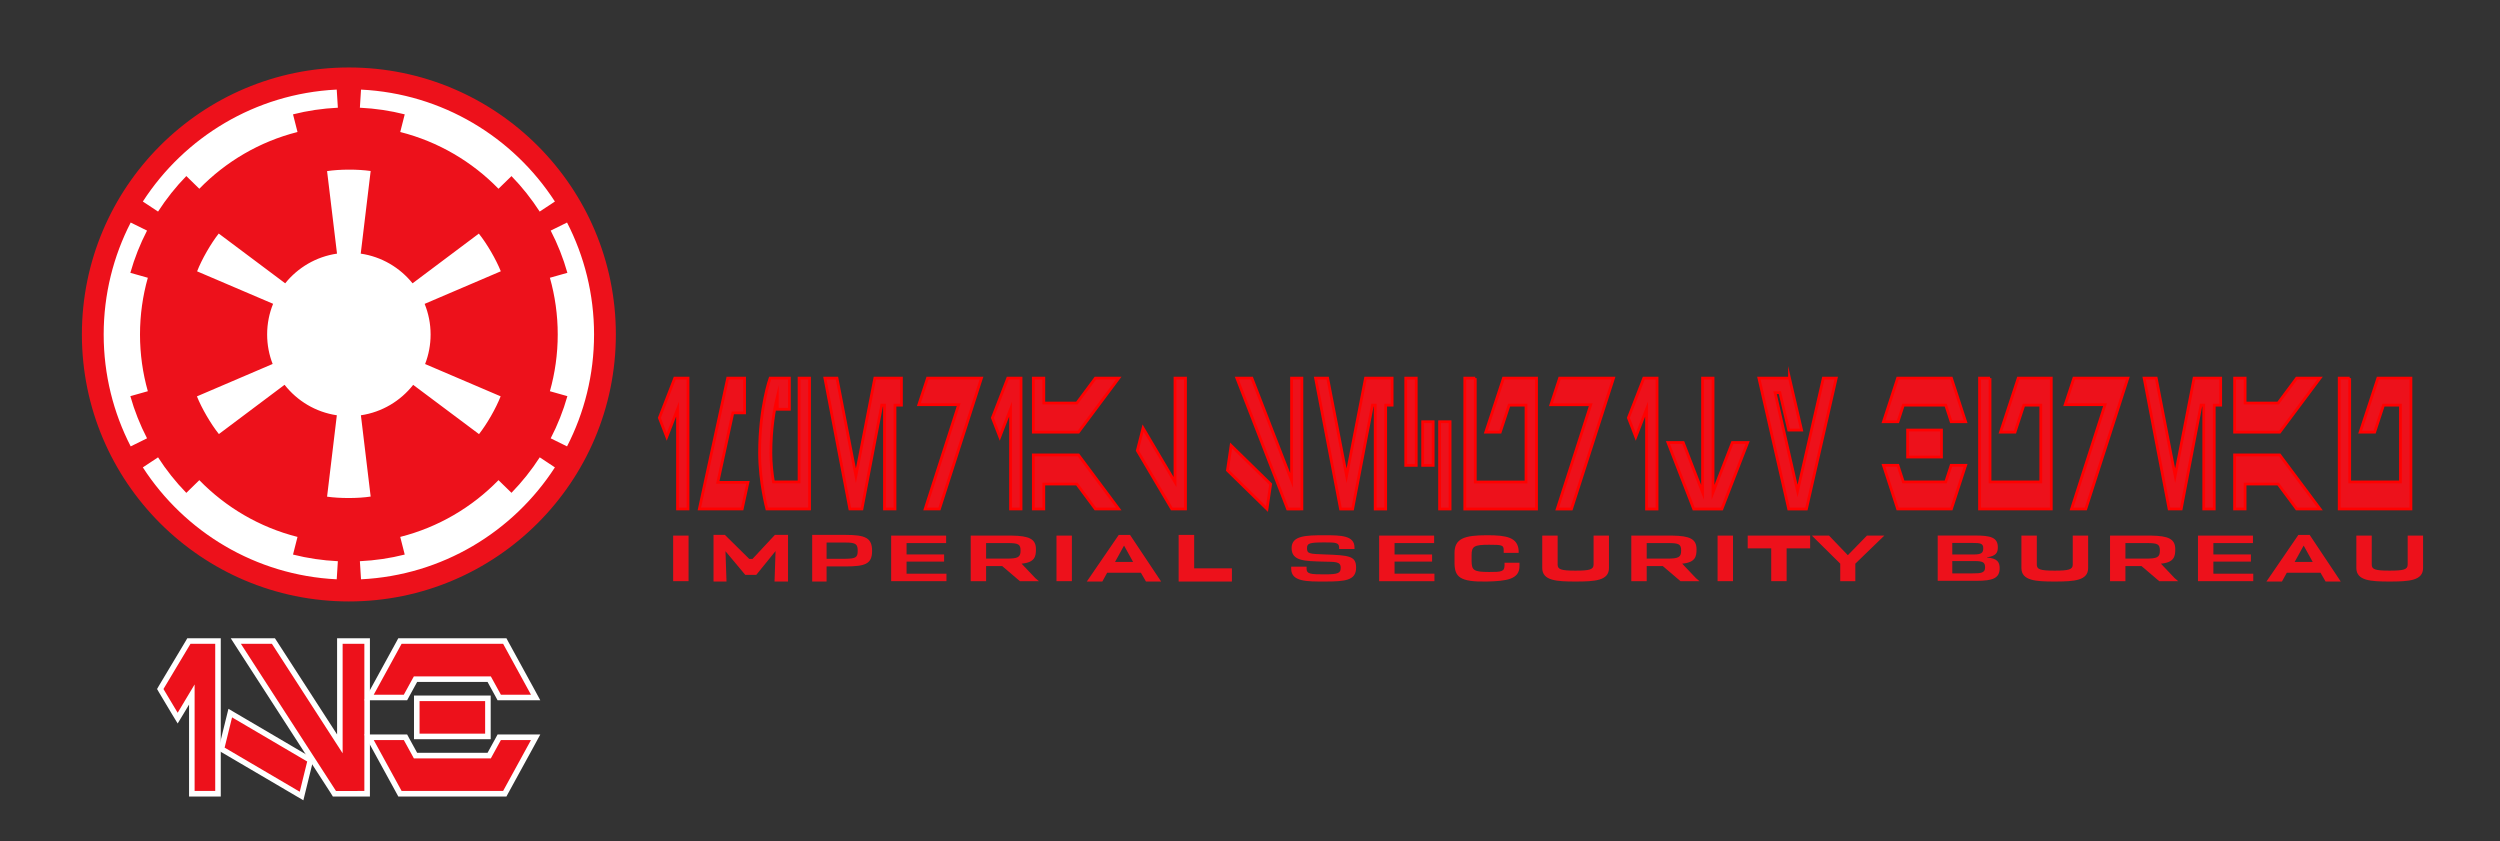 <?xml version="1.0" encoding="utf-8"?>
<!-- Generator: Adobe Illustrator 16.0.0, SVG Export Plug-In . SVG Version: 6.00 Build 0)  -->
<!DOCTYPE svg PUBLIC "-//W3C//DTD SVG 1.1//EN" "http://www.w3.org/Graphics/SVG/1.1/DTD/svg11.dtd">
<svg version="1.1" id="Layer_2" xmlns="http://www.w3.org/2000/svg" xmlns:xlink="http://www.w3.org/1999/xlink" x="0px" y="0px"
	 width="900px" height="302.833px" viewBox="0 0 900 302.833" enable-background="new 0 0 900 302.833" xml:space="preserve">
<rect x="0" y="0" width="900" height="302.833" fill="#333333" stroke="none"/>
<g>
	<g>
		<path fill="#ED111B" stroke="#FF0000" stroke-miterlimit="10" d="M242.914,136.121h0.997h3.771v8.972v38.134h-3.771v-35.937
			l-3.88,9.999l-2.666-6.868L242.914,136.121z"/>
		<path fill="#ED111B" stroke="#FF0000" stroke-miterlimit="10" d="M263.763,136.121h2.775h1.508v12.512h-4.221l-5.417,25.023
			h10.851l-2.07,9.57h-15.42l2.07-9.57l8.129-37.535H263.763z"/>
		<path fill="#ED111B" stroke="#FF0000" stroke-miterlimit="10" d="M279.835,136.121h2.031h2.32v11.214h-4.352v-4.51
			c-1.133,4.69-2.32,11.626-2.32,20.214c0,3.724,0.404,7.334,0.925,10.466h9.229v-37.384h3.771v37.384v9.722h-10.733h-4.642
			c0,0-2.61-9.722-2.61-20.188c0-16.45,3.771-26.918,3.771-26.918H279.835z"/>
		<path fill="#ED111B" stroke="#FF0000" stroke-miterlimit="10" d="M301.304,136.121l6.817,35.14l6.817-35.14h4.352h5.222v9.719
			h-2.321v37.386h-3.771V145.84h-0.988l-7.134,37.386h-4.352l-8.993-47.105H301.304z"/>
		<path fill="#ED111B" stroke="#FF0000" stroke-miterlimit="10" d="M348.188,136.121h0.856h4.284l-15.135,47.105h-5.14
			l12.065-37.538h-14.35l3.141-9.567H348.188z"/>
		<path fill="#ED111B" stroke="#FF0000" stroke-miterlimit="10" d="M362.8,136.121h0.997h3.771v8.972v38.134h-3.771v-35.937
			l-3.88,9.999l-2.666-6.868L362.8,136.121z"/>
		<path fill="#ED111B" stroke="#FF0000" stroke-miterlimit="10" d="M375.771,136.121v8.972h11.895l6.672-8.972h8.413l-14.504,19.439
			H372v-19.439H375.771z M388.246,163.785l14.504,19.441h-8.413l-6.672-8.974h-11.895v8.974H372v-19.441H388.246z"/>
		<path fill="#ED111B" stroke="#FF0000" stroke-miterlimit="10" d="M426.771,136.121v41.123v5.982H423h-1.16l-12.411-21.008
			l2.067-8.132L423,173.552v-37.432H426.771z"/>
	</g>
	<g>
		<path fill="#ED111B" stroke="#FF0000" stroke-miterlimit="10" d="M457.43,174.292l-1.321,8.945l-14.233-13.916l1.321-8.945
			L457.43,174.292z M450.684,136.134l14.278,36.8v-36.8h3.712v47.097l-5.141,0.007l-18.276-47.104H450.684z"/>
		<path fill="#ED111B" stroke="#FF0000" stroke-miterlimit="10" d="M477.954,136.133l6.817,35.141l6.816-35.141h4.352h5.222v9.72
			h-2.32v37.386h-3.771v-37.386h-0.989l-7.134,37.386h-4.353l-8.992-47.105H477.954z"/>
		<path fill="#ED111B" stroke="#FF0000" stroke-miterlimit="10" d="M509.841,136.125v31.403h-3.772v-31.403H509.841z
			 M515.932,151.826v15.702h-3.771v-15.702H515.932z M522.024,151.826v31.405h-3.771v-31.405H522.024z"/>
		<path fill="#ED111B" stroke="#FF0000" stroke-miterlimit="10" d="M531.095,136.133v37.385h18.275v-27.665h-6.091l-3.191,9.721
			h-5.222l6.382-19.44h11.895v37.385v9.721h-22.048h-3.771v-47.105H531.095z"/>
		<path fill="#ED111B" stroke="#FF0000" stroke-miterlimit="10" d="M575.734,136.134h0.857h4.283l-15.136,47.105h-5.14
			l12.065-37.537h-14.35l3.141-9.568H575.734z"/>
		<path fill="#ED111B" stroke="#FF0000" stroke-miterlimit="10" d="M591.762,136.125h0.998h3.771v8.972v38.134h-3.771v-35.938
			l-3.881,10l-2.665-6.87L591.762,136.125z"/>
		<path fill="#ED111B" stroke="#FF0000" stroke-miterlimit="10" d="M616.694,136.125v41.124l6.962-17.944h5.513l-9.283,23.927
			h-3.191h-1.45h-0.87h-4.642l-9.283-23.927h5.512l6.963,17.944v-41.124H616.694z"/>
		<path fill="#ED111B" stroke="#FF0000" stroke-miterlimit="10" d="M644.219,136.125l4.351,18.698h-4.641l-3.181-13.464h-1.731
			l8.103,35.401l9.281-40.634h4.641l-10.73,47.106h-1.741h-4.641l-10.731-47.106H644.219z"/>
	</g>
	<g>
		<path fill="#ED111B" stroke="#FF0000" stroke-miterlimit="10" d="M683.259,136.121h5.112h8.921h5.113h0.109l5.112,15.701h-5.222
			l-1.949-5.981h-15.248l-1.949,5.981h-5.222l5.112-15.701H683.259z M683.259,167.523l1.949,5.981h15.248l1.949-5.981h5.222
			l-5.112,15.703h-0.109h-5.113h-8.921h-5.112h-0.109l-5.112-15.703H683.259z M698.924,154.812v9.722H686.74v-9.722H698.924z"/>
		<path fill="#ED111B" stroke="#FF0000" stroke-miterlimit="10" d="M716.406,136.121v37.384h18.276V145.84h-6.092l-3.19,9.72h-5.222
			l6.382-19.439h11.895v37.384v9.722h-22.049h-3.771v-47.105H716.406z"/>
		<path fill="#ED111B" stroke="#FF0000" stroke-miterlimit="10" d="M760.881,136.121h0.856h4.284l-15.136,47.105h-5.14
			l12.065-37.538h-14.351l3.142-9.567H760.881z"/>
		<path fill="#ED111B" stroke="#FF0000" stroke-miterlimit="10" d="M776.235,136.121l6.818,35.14l6.816-35.14h4.352h5.222v9.719
			h-2.32v37.386h-3.771V145.84h-0.989l-7.134,37.386h-4.353l-8.993-47.105H776.235z"/>
		<path fill="#ED111B" stroke="#FF0000" stroke-miterlimit="10" d="M808.229,136.121v8.972h11.895l6.672-8.972h8.413l-14.505,19.439
			h-16.245v-19.439H808.229z M820.703,163.785l14.505,19.441h-8.413l-6.672-8.975h-11.895v8.975h-3.771v-19.441H820.703z"/>
		<path fill="#ED111B" stroke="#FF0000" stroke-miterlimit="10" d="M845.883,136.121v37.384h18.276V145.84h-6.092l-3.191,9.72
			h-5.222l6.382-19.439h11.895v37.384v9.722h-22.048h-3.771v-47.105H845.883z"/>
	</g>
</g>
<g>
	<g>
		<g>
			<polygon fill="#ED111B" points="69.06,285.745 69.06,250.025 65.249,256.398 63.96,258.524 62.674,256.403 58.142,248.817 
				57.695,248.044 58.134,247.285 67.716,231.26 68.006,230.764 78.48,230.764 78.48,285.745 			"/>
			<path fill="#FFFFFF" d="M77.48,231.764v52.98h-7.42v-38.34l-5.67,9.479l-0.43,0.71l-0.43-0.71l-4.53-7.58l-0.15-0.26l0.15-0.26
				l9.44-15.78l0.14-0.24H77.48 M79.48,229.764h-2h-8.9h-1.149l-0.579,0.992l-0.14,0.24l-9.429,15.762l-0.166,0.286l-0.577,1
				l0.577,1l0.15,0.26l4.545,7.606l0.437,0.72l1.71,2.823l1.71-2.823l0.43-0.71l1.959-3.275v31.1v2h2h7.42h2v-2v-52.98V229.764
				L79.48,229.764z"/>
		</g>
	</g>
	<g>
		<g>
			<polygon fill="#ED111B" points="120.389,285.754 119.957,285.046 85.888,232.315 84.9,230.775 98.431,230.775 98.877,231.458 
				122.35,267.793 122.35,230.775 132.17,230.775 132.17,285.745 121.231,285.754 			"/>
			<path fill="#FFFFFF" d="M131.17,231.775v52.97h-0.5l-9.44,0.01h-0.28l-0.14-0.229l-33.58-51.971l-0.5-0.779h11.16l0.15,0.229
				l25.31,39.18v-39.409H131.17 M133.17,229.775h-2h-7.82h-2v2v32.627l-21.63-33.482l-0.156-0.238l-0.592-0.906H97.89H86.73h-3.66
				l1.977,3.08l0.5,0.779l33.57,51.955l0.126,0.207l0.585,0.958h1.122h0.28l9.442-0.01h0.498h2v-2v-52.97V229.775L133.17,229.775z"
				/>
		</g>
		<g>
			<polygon fill="#ED111B" points="80.684,270.197 79.706,269.635 79.98,268.542 82.89,256.714 110.776,273.092 111.745,273.636 
				111.47,274.737 108.561,286.567 			"/>
			<path fill="#FFFFFF" d="M83.54,258.254l0.58,0.34l26.15,15.36l0.32,0.18l-0.09,0.36l-2.43,9.88l-0.16,0.65l-0.58-0.341
				l-26.14-15.35l-0.33-0.189l0.09-0.36l2.43-9.88L83.54,258.254 M82.239,255.174l-0.641,2.602l-0.16,0.65l-2.43,9.881l-0.088,0.352
				l-0.368,1.468l1.313,0.753l0.33,0.189l26.123,15.34l0.58,0.341l2.315,1.36l0.64-2.608l0.16-0.65l2.43-9.879l0.088-0.354
				l0.369-1.479l-1.33-0.747l-0.32-0.18L85.133,256.87l-0.582-0.341L82.239,255.174L82.239,255.174z"/>
		</g>
	</g>
	<g>
		<g>
			<polygon fill="#ED111B" points="179.722,251.094 179.299,250.308 176.108,244.495 149.583,244.495 146.26,250.569 
				145.977,251.094 132.842,251.094 134.076,248.87 143.699,231.291 143.982,230.764 181.719,230.764 182.141,231.553 
				191.627,248.875 192.828,251.094 			"/>
			<path fill="#FFFFFF" d="M181.12,231.764l0.14,0.261l9.49,17.33l0.4,0.739h-10.83l-0.14-0.26l-3.48-6.34h-27.71l-3.47,6.34
				l-0.14,0.26h-10.84l0.41-0.739l9.49-17.33l0.14-0.261H181.12 M182.318,229.764h-1.198h-36.54h-1.196l-0.566,1.053l-0.14,0.262
				l-9.482,17.315l-0.405,0.729l-1.648,2.971h3.397h10.84h1.193l0.567-1.051l0.14-0.26l2.895-5.289h25.341l2.91,5.302l0.131,0.245
				l0.566,1.053h1.195h10.83h3.356l-1.597-2.951l-0.4-0.739l-9.495-17.34l-0.131-0.244L182.318,229.764L182.318,229.764z"/>
		</g>
		<g>
			<rect x="150.04" y="251.395" fill="#ED111B" width="25.61" height="13.72"/>
			<path fill="#FFFFFF" d="M174.65,252.395v11.72h-23.61v-11.72H174.65 M176.65,250.395h-2h-23.61h-2v2v11.72v2h2h23.61h2v-2v-11.72
				V250.395L176.65,250.395z"/>
		</g>
		<g>
			<polygon fill="#ED111B" points="143.983,285.745 143.56,284.959 134.073,267.635 132.843,265.415 145.977,265.415 146.4,266.2 
				149.583,272.014 176.108,272.014 179.439,265.941 179.722,265.415 192.827,265.415 191.63,267.63 182.001,285.218 
				181.718,285.745 			"/>
			<path fill="#FFFFFF" d="M191.15,266.415l-0.4,0.74l-9.49,17.33l-0.14,0.26h-36.54l-0.14-0.26l-9.49-17.33l-0.41-0.74h10.84
				l0.14,0.26l3.47,6.34h27.71l3.48-6.34l0.14-0.26H191.15 M194.503,264.415h-3.354h-10.83h-1.195l-0.566,1.053l-0.14,0.26
				l-2.902,5.287h-25.341l-2.901-5.3l-0.134-0.249l-0.567-1.051h-1.193h-10.84h-3.395l1.645,2.97l0.41,0.74l9.485,17.321
				l0.134,0.248l0.567,1.051h1.193h36.54h1.195l0.566-1.053l0.14-0.26l9.483-17.316l0.405-0.751L194.503,264.415L194.503,264.415z"
				/>
		</g>
	</g>
</g>
<g>
	<circle fill="#FFFFFF" cx="125.593" cy="120.405" r="92.833"/>
	<path id="p1" fill="#ED111B" d="M125.593,24.29c-53.056,0-96.115,43.06-96.115,96.115s43.059,96.115,96.115,96.115
		c53.055,0,96.115-43.06,96.115-96.115S178.648,24.29,125.593,24.29z M121.057,32.258c0.054-0.002,0.109,0.003,0.164,0l0.409,6.519
		c-5.544,0.264-10.939,1.073-16.142,2.391l1.614,6.354c-13.655,3.458-25.818,10.65-35.348,20.433l-4.68-4.576
		c-3.805,3.903-7.208,8.192-10.175,12.79l-5.476-3.616C66.378,49.427,91.853,33.74,121.057,32.258z M129.965,32.258
		c29.272,1.432,54.814,17.126,69.798,40.294l-5.476,3.616c-2.96-4.586-6.36-8.875-10.155-12.771l-4.679,4.557
		c-9.531-9.788-21.709-16.973-35.369-20.433l1.614-6.354c-5.202-1.318-10.598-2.126-16.142-2.391L129.965,32.258z M125.593,61.068
		c2.779-0.006,5.558,0.163,7.846,0.49l-3.576,29.75c7.516,1.096,14.105,5.03,18.655,10.686l23.866-17.898
		c2.898,3.611,6.185,9.276,7.907,13.566l-27.42,11.729c1.378,3.406,2.146,7.116,2.146,11.013c0,3.755-0.698,7.343-1.982,10.646
		l27.196,11.626c-1.678,4.316-4.931,9.971-7.785,13.608l-23.702-17.736c-4.543,5.787-11.209,9.826-18.818,10.953l3.514,29.259
		c-4.577,0.705-11.115,0.694-15.692,0.041l3.514-29.3c-7.615-1.127-14.275-5.181-18.818-10.973l-23.641,17.735
		c-2.898-3.611-6.185-9.276-7.907-13.567l27.257-11.667c-1.28-3.298-1.982-6.876-1.982-10.625c0-3.904,0.763-7.624,2.146-11.033
		l-27.36-11.688c1.678-4.316,4.931-9.972,7.785-13.608l23.927,17.919c4.549-5.656,11.139-9.59,18.655-10.686L117.747,61.6
		C120.035,61.247,122.814,61.075,125.593,61.068z M47.05,80.111l5.884,2.902c-2.482,4.812-4.511,9.892-6.007,15.202l6.293,1.777
		c-1.83,6.493-2.82,13.337-2.82,20.413c0,7.083,0.987,13.935,2.82,20.433l-6.293,1.778c1.495,5.301,3.528,10.377,6.007,15.181
		l-5.884,2.901c-6.215-12.083-9.726-25.779-9.726-40.293C37.324,105.891,40.834,92.194,47.05,80.111z M204.136,80.111
		c6.214,12.083,9.726,25.78,9.726,40.293c0,14.514-3.511,28.21-9.726,40.293l-5.885-2.901c2.48-4.806,4.511-9.878,6.007-15.181
		l-6.294-1.778c1.833-6.498,2.82-13.35,2.82-20.433c0-7.075-0.99-13.92-2.82-20.413l6.294-1.777
		c-1.496-5.309-3.527-10.392-6.007-15.202L204.136,80.111z M56.898,164.641c2.969,4.599,6.37,8.887,10.175,12.791l4.68-4.576
		c9.53,9.782,21.693,16.973,35.348,20.432l-1.614,6.355c5.202,1.317,10.598,2.125,16.142,2.39l-0.409,6.518
		c-29.271-1.431-54.814-17.125-69.798-40.293L56.898,164.641z M194.308,164.641l5.455,3.616
		c-14.984,23.168-40.526,38.862-69.798,40.293l-0.408-6.518c5.544-0.265,10.939-1.072,16.142-2.39l-1.614-6.355
		c13.66-3.459,25.837-10.646,35.369-20.432l4.679,4.556C187.932,173.511,191.343,169.235,194.308,164.641z"/>
</g>
<g>
	<path fill="#ED111B" d="M470.368,203.994v0.766c0,1.881,1.426,2.013,6.546,2.013c5.043,0,5.736-0.525,5.736-2.429
		c0-2.339-2.194-2.034-6.507-2.164c-6.237-0.22-11.166-0.087-11.166-4.854c0-4.507,5.007-4.638,11.937-4.638
		c5.89,0,10.703,0.109,10.703,4.418v0.525h-5.544v-0.525c0-1.771-1.271-1.838-5.159-1.838c-5.507,0-6.392,0.307-6.392,2.058
		c0,2.011,0.731,2.076,6.353,2.273c8.896,0.307,11.319,0.568,11.319,4.745c0,4.614-3.85,5.009-11.28,5.009
		c-6.392,0-12.09,0.108-12.09-4.593v-0.766H470.368z"/>
	<path fill="#ED111B" d="M502.04,199.598h13.514v2.581H502.04v4.352h14.359v2.69h-19.905v-16.403h19.791v2.69H502.04V199.598z"/>
	<path fill="#ED111B" d="M796.817,199.598h13.514v2.581h-13.514v4.352h14.359v2.69h-19.905v-16.403h19.791v2.69h-14.245V199.598z"/>
	<path fill="#ED111B" d="M326.362,199.598h13.514v2.581h-13.514v4.352h14.359v2.69h-19.905v-16.403h19.791v2.69h-14.245V199.598z"/>
	<path fill="#ED111B" d="M541.333,199.04v-0.896c0-1.903-0.499-2.034-5.207-2.034c-5.416,0-6.35,0.524-6.35,3.74V202
		c0.037,3.28,0.71,3.914,6.35,3.914c4.335,0,5.507-0.087,5.507-2.427v-0.897h5.378v1.072c0.112,4.942-4.707,5.515-11.655,5.689
		c-9.862,0.219-11.617-1.684-11.73-6.474v-3.761c0-5.25,3.476-6.431,11.73-6.431c6.987,0,10.983,0.754,11.357,5.456v0.896H541.333z"
		/>
	<path fill="#ED111B" d="M579.23,192.818v11.658c0,4.569-5.043,4.876-12.052,4.876c-6.775,0-11.973-0.284-11.973-4.876v-11.658
		h5.544v10.43c0,1.683,1.077,2.186,6.429,2.186c5.121,0,6.508-0.415,6.508-2.186v-10.43H579.23z"/>
	<path fill="#ED111B" d="M751.73,192.818v11.658c0,4.569-5.043,4.876-12.052,4.876c-6.775,0-11.973-0.284-11.973-4.876v-11.658
		h5.544v10.43c0,1.683,1.077,2.186,6.429,2.186c5.121,0,6.508-0.415,6.508-2.186v-10.43H751.73z"/>
	<path fill="#ED111B" d="M872.307,192.818v11.658c0,4.569-5.043,4.876-12.052,4.876c-6.775,0-11.973-0.284-11.973-4.876v-11.658
		h5.544v10.43c0,1.683,1.077,2.186,6.429,2.186c5.121,0,6.508-0.415,6.508-2.186v-10.43H872.307z"/>
	<path fill="#ED111B" d="M623.875,209.221h-5.544v-16.403h5.544V209.221z"/>
	<path fill="#ED111B" d="M247.88,209.221h-5.544v-16.403h5.544V209.221z"/>
	<path fill="#ED111B" d="M385.88,209.221h-5.544v-16.403h5.544V209.221z"/>
	<path fill="#ED111B" d="M643.185,209.221h-5.546v-11.807h-8.47v-4.597h22.485v4.597h-8.47V209.221z"/>
	<path fill="#ED111B" d="M667.915,202.922v6.299h-5.429v-6.299l-10.213-10.104h6.18l6.709,6.999h0.113l6.821-6.999h6.258
		L667.915,202.922z"/>
	<path fill="#ED111B" d="M610.52,208.125l-4.937-5.209c4.89-0.42,5.167-2.751,5.167-5.181c0-3.71-2.42-4.83-8.74-4.92h-14.74v16.409
		h5.54v-5.43h5.801l6.37,5.43h6.829L610.52,208.125z M592.81,201.105v-5.601h7.7c3.971,0,4.7,0.42,4.7,2.74c0,2.4-1,2.86-5.08,2.86
		H592.81z"/>
	<path fill="#ED111B" d="M782.863,208.125l-4.937-5.209c4.89-0.42,5.167-2.751,5.167-5.181c0-3.71-2.42-4.83-8.74-4.92h-14.74
		v16.409h5.54v-5.43h5.801l6.37,5.43h6.829L782.863,208.125z M765.153,201.105v-5.601h7.7c3.971,0,4.7,0.42,4.7,2.74
		c0,2.4-1,2.86-5.08,2.86H765.153z"/>
	<path fill="#ED111B" d="M372.71,208.125l-4.937-5.209c4.89-0.42,5.167-2.751,5.167-5.181c0-3.71-2.42-4.83-8.74-4.92h-14.74v16.409
		H355v-5.43h5.801l6.37,5.43H374L372.71,208.125z M355,201.105v-5.601h7.7c3.971,0,4.7,0.42,4.7,2.74c0,2.4-1,2.86-5.08,2.86H355z"
		/>
	<path fill="#ED111B" d="M272.255,206.957h-3.954l-7.128-8.518l0,0l0.368,10.913h-4.672V192.56h4.089l8.792,8.667h1.141l8.068-8.667
		h4.729v16.792h-4.854l0.367-10.979l0,0L272.255,206.957z"/>
	<path fill="#ED111B" d="M292.385,192.56h11.955c7.238,0,9.614,1.075,9.614,5.777c0,4.746-2.557,5.574-9.614,5.574h-6.77v5.44
		h-5.185V192.56z M304.34,201.158c3.708-0.045,4.429-0.471,4.429-2.82c0-2.374-0.541-3.046-4.429-3.022h-6.77v5.843H304.34z"/>
	<path fill="#ED111B" d="M406.813,192.565h-4.063l-11.5,16.79h5.58l1.76-3.181h12.12l1.84,3.181h5.46L406.813,192.565z
		 M401.41,202.304l3.22-5.85h0.05l3.24,5.85H401.41z"/>
	<path fill="#ED111B" d="M831.478,192.565h-4.063l-11.5,16.79h5.58l1.76-3.181h12.12l1.84,3.181h5.46L831.478,192.565z
		 M826.075,202.304l3.22-5.85h0.051l3.239,5.85H826.075z"/>
	<path fill="#ED111B" d="M429.9,204.602h13.586v4.75h-19.174V192.56h5.587V204.602z"/>
	<path fill="#ED111B" d="M697.573,209.091V192.79h13.594c5.356,0,8.052,0.652,8.052,4.238c0,1.87-0.582,3.13-3.897,3.608v0.087
		c3.825,0.261,4.555,1.761,4.555,3.825c0,3.608-2.478,4.543-8.236,4.543H697.573z M702.82,199.615h7.545
		c2.951,0,3.606-0.544,3.606-2.282s-1.165-1.869-3.753-1.869h-7.398V199.615z M702.82,206.417h7.179c3.135,0,4.629-0.131,4.629-2.13
		c0-1.782-0.656-2.304-3.754-2.304h-8.054V206.417z"/>
</g>
</svg>
